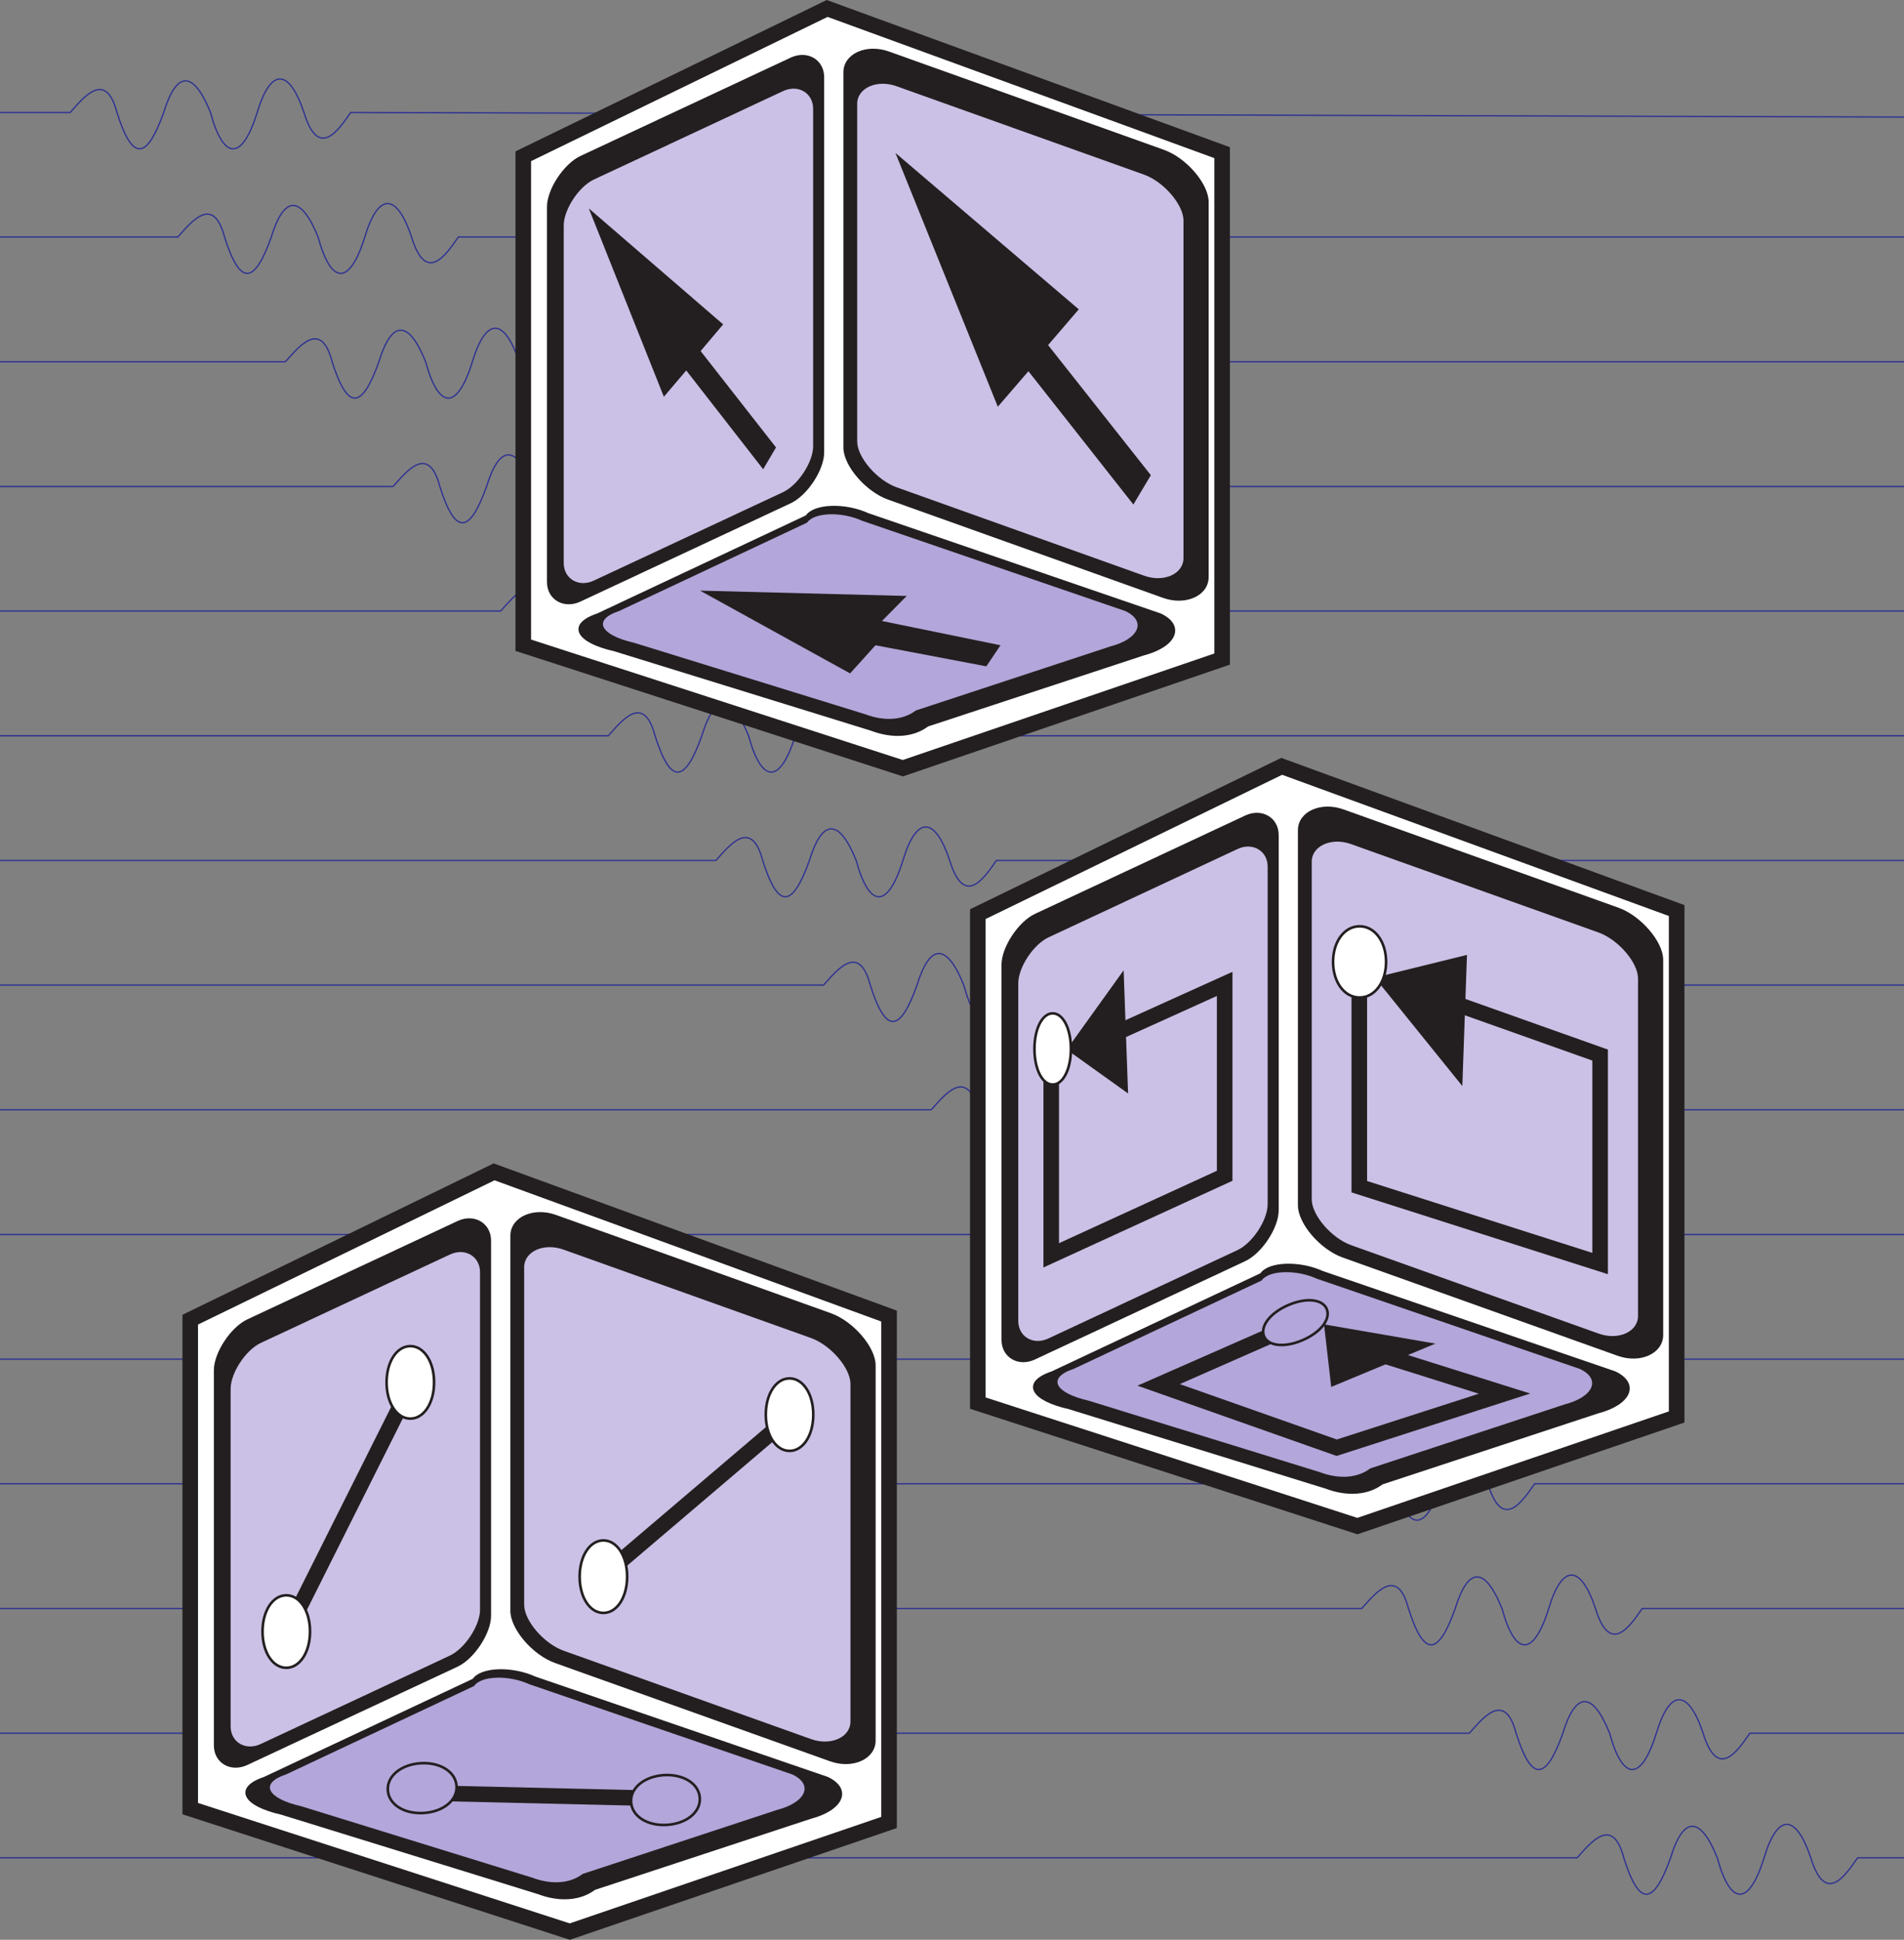 <svg xmlns="http://www.w3.org/2000/svg" width="366.532" height="373.388"><rect width="100%" height="100%" fill="#808080" stroke="none"/><path fill="none" stroke="#2e3192" stroke-miterlimit="10" stroke-width=".25" d="M0 21.65h13.516c2.414-2.671 6.796-8.437 9 0 2.984 9.485 5.71 9.173 9 0 2.46-8.109 5.75-8.109 9 0 2.484 9.173 6.039 9.485 9 0 2.507-8.437 6.054-8.75 9 0 2.804 9.173 6.625 3.4 9 0l299.015.884M0 45.627h34.227c2.421-2.656 6.789-8.43 9 0 3 9.485 5.734 9.172 9 0 2.468-8.101 5.75-8.101 9 0 2.5 9.172 6.039 9.485 9 0 2.507-8.43 6.078-8.75 9 0 2.804 9.172 6.648 3.399 9 0H366.53M0 69.635h54.938c2.437-2.672 6.812-8.437 9 0 3 9.485 5.742 9.172 9 0 2.468-8.11 5.757-8.11 9 0 2.5 9.172 6.046 9.485 9 0 2.53-8.437 6.078-8.758 9 0 2.82 9.172 6.656 3.399 9 0H366.53M0 93.635h75.672c2.414-2.656 6.789-8.43 9 0 2.976 9.485 5.719 9.156 9 0 2.469-8.101 5.75-8.101 9 0 2.476 9.156 6.047 9.485 9 0 2.508-8.43 6.055-8.75 9 0 2.805 9.156 6.633 3.39 9 0h236.86M0 117.62h96.383c2.422-2.657 6.797-8.43 9 0 3 9.484 5.726 9.18 9 0 2.469-8.102 5.75-8.102 9 0 2.5 9.18 6.047 9.484 9 0 2.508-8.43 6.078-8.75 9 0 2.804 9.18 6.64 3.406 9 0H366.53M0 141.627h117.102c2.421-2.672 6.796-8.43 9 0 3 9.485 5.734 9.172 9 0 2.46-8.109 5.75-8.109 9 0 2.5 9.172 6.039 9.485 9 0 2.523-8.43 6.07-8.75 9 0 2.804 9.172 6.648 3.399 9 0h195.43M0 165.62h137.82c2.414-2.649 6.79-8.422 9 0 2.985 9.484 5.727 9.171 9 0 2.477-8.102 5.75-8.102 9 0 2.485 9.171 6.055 9.484 9 0 2.524-8.422 6.07-8.75 9 0 2.82 9.171 6.64 3.398 9 0h174.711M0 189.62h158.531c2.438-2.649 6.805-8.422 9 0 3 9.484 5.735 9.18 9 0 2.485-8.102 5.75-8.102 9 0 2.492 9.18 6.055 9.484 9 0 2.524-8.422 6.078-8.75 9 0 2.82 9.18 6.649 3.406 9 0h154M0 213.62h179.266c2.414-2.649 6.789-8.422 9 0 3 9.484 5.718 9.171 9 0 2.468-8.102 5.75-8.102 9 0 2.492 9.171 6.039 9.484 9 0 2.515-8.422 6.078-8.735 9 0 2.804 9.171 6.632 3.398 9 0H366.53M0 237.62h199.977c2.43-2.672 6.804-8.438 9 0 3 9.484 5.742 9.171 9 0 2.484-8.11 5.75-8.11 9 0 2.5 9.171 6.046 9.484 9 0 2.523-8.438 6.078-8.758 9 0 2.82 9.171 6.656 3.398 9 0H366.53M0 261.62h220.71c2.423-2.649 6.79-8.422 9 0 2.985 9.484 5.72 9.18 9 0 2.462-8.102 5.75-8.102 9 0 2.485 9.18 6.048 9.484 9 0 2.517-8.422 6.056-8.75 9 0 2.806 9.18 6.642 3.406 9 0h91.821M0 285.612h241.422c2.422-2.657 6.797-8.43 9 0 3 9.484 5.719 9.18 9 0 2.469-8.102 5.758-8.102 9 0 2.484 9.18 6.047 9.484 9 0 2.515-8.43 6.078-8.75 9 0 2.805 9.18 6.633 3.406 9 0h71.11M0 309.612h262.14c2.423-2.649 6.798-8.422 9 0 2.993 9.484 5.735 9.172 9 0 2.47-8.102 5.75-8.102 9 0 2.5 9.172 6.04 9.484 9 0 2.508-8.422 6.07-8.735 9 0 2.805 9.172 6.641 3.398 9 0h50.391M0 333.62h282.86c2.421-2.672 6.788-8.438 9 0 2.992 9.484 5.734 9.156 9 0 2.46-8.11 5.75-8.11 9 0 2.492 9.156 6.046 9.484 9 0 2.523-8.438 6.07-8.75 9 0 2.82 9.156 6.648 3.39 9 0h29.671M0 357.612h303.594c2.422-2.657 6.797-8.43 9 0 2.976 9.484 5.719 9.18 9 0 2.46-8.102 5.75-8.102 9 0 2.492 9.18 6.047 9.484 9 0 2.508-8.43 6.054-8.75 9 0 2.804 9.18 6.633 3.406 9 0h8.937"/><path fill="#fff" fill-rule="evenodd" d="M36.617 348.135v-94.117l58.5-28.453 76.031 27.758v97.476l-61.46 21.008"/><path fill="none" stroke="#231f20" stroke-miterlimit="10" stroke-width="3" d="M36.617 348.135v-94.117l58.5-28.453 76.031 27.758v97.476l-61.46 21.008zm0 0"/><path fill="#231f20" fill-rule="evenodd" d="M41.172 335.971v-72.226c0-3.375 3.242-8.29 6.453-9.79l40.453-18.921c3.211-1.508 6.453.382 6.453 3.765v72.227c0 3.375-3.242 8.289-6.453 9.789l-40.453 18.914c-3.21 1.516-6.453-.375-6.453-3.758"/><path fill="#231f20" fill-rule="evenodd" stroke="#231f20" stroke-miterlimit="10" stroke-width=".5" d="M168.313 335.026v-72.227c0-3.375-4.227-8.289-8.446-9.789l-52.93-18.922c-4.218-1.508-8.437.383-8.437 3.766v72.226c0 3.375 4.219 8.29 8.437 9.79l52.93 18.914c4.219 1.515 8.446-.375 8.446-3.758M50.93 342.26l40.25-18.914c1.468-2.219 7.367-2.414 11.78-.398l56.298 19.312c4.57 2.164 2.93 5.992-3.29 7.61l-41.546 13.68c-2.633 2-6.563 2.413-10.813.796l-49.406-15.289c-7.156-1.602-9.133-4.828-3.273-6.797"/><path fill="#b3a6da" fill-rule="evenodd" d="m55.055 341.557 36.21-17.023c1.337-1.985 6.626-2.164 10.602-.352l50.656 17.375c4.125 1.938 2.657 5.383-2.937 6.828l-37.414 12.32c-2.352 1.805-5.875 2.165-9.711.72l-44.477-13.75c-6.421-1.454-8.195-4.36-2.93-6.118"/><path fill="#cbc1e6" fill-rule="evenodd" d="M163.719 331.362v-64.985c0-3.039-3.797-7.468-7.602-8.828L108.5 240.541c-3.797-1.375-7.594.329-7.594 3.383v64.985c0 3.039 3.797 7.468 7.594 8.828l47.617 17.008c3.805 1.375 7.602-.329 7.602-3.383m-119.321.945v-64.984c0-3.04 2.899-7.47 5.805-8.828l36.39-17.008c2.907-1.375 5.813.328 5.813 3.383v64.984c0 3.039-2.906 7.469-5.812 8.828l-36.39 17.008c-2.907 1.375-5.806-.328-5.806-3.383"/><path fill="none" stroke="#231f20" stroke-miterlimit="10" stroke-width="3" d="m152.906 272.01-36.726 31.266"/><path fill="#fff" fill-rule="evenodd" stroke="#231f20" stroke-miterlimit="10" stroke-width=".5" d="M147.422 272.3c0-3.977 1.96-6.977 4.57-6.977 2.61 0 4.57 3 4.57 6.976 0 3.977-1.96 6.977-4.57 6.977-2.61 0-4.57-3-4.57-6.977m-35.836 31.188c0-3.977 1.96-6.977 4.57-6.977 2.61 0 4.57 3 4.57 6.977 0 3.976-1.96 6.976-4.57 6.976-2.61 0-4.57-3-4.57-6.976"/><path fill="none" stroke="#231f20" stroke-miterlimit="10" stroke-width="3" d="M80.844 263.088 55.117 314.44"/><path fill="#fff" fill-rule="evenodd" stroke="#231f20" stroke-miterlimit="10" stroke-width=".5" d="M50.54 314.05c0-3.977 1.96-6.977 4.57-6.977 2.609 0 4.57 3 4.57 6.976 0 3.977-1.961 6.977-4.57 6.977-2.61 0-4.57-3-4.57-6.977m23.882-47.961c0-3.976 1.96-6.976 4.57-6.976 2.61 0 4.57 3 4.57 6.976 0 3.977-1.96 6.977-4.57 6.977-2.61 0-4.57-3-4.57-6.977"/><path fill="none" stroke="#231f20" stroke-miterlimit="10" stroke-width="3" d="m129.914 346.245-47.266-1.102"/><path fill="#b3a6da" fill-rule="evenodd" stroke="#231f20" stroke-miterlimit="10" stroke-width=".5" d="M127.875 341.682c3.758-.203 6.71 1.703 6.844 4.438.148 2.71-2.594 4.937-6.39 5.148-3.766.21-6.72-1.703-6.845-4.438-.14-2.71 2.602-4.93 6.391-5.148m-46.828-2.289c3.758-.203 6.71 1.703 6.844 4.437.148 2.711-2.594 4.938-6.391 5.149-3.766.21-6.719-1.703-6.844-4.438-.14-2.71 2.602-4.93 6.39-5.148"/><path fill="#fff" fill-rule="evenodd" d="M100.734 124.198V30.08l58.5-28.453 76.032 27.758v97.477l-61.461 21.008"/><path fill="none" stroke="#231f20" stroke-miterlimit="10" stroke-width="3" d="M100.734 124.198V30.08l58.5-28.453 76.032 27.758v97.477l-61.461 21.008zm0 0"/><path fill="#231f20" fill-rule="evenodd" d="M105.297 112.034V39.807c0-3.375 3.242-8.289 6.453-9.789l40.453-18.922c3.211-1.508 6.453.383 6.453 3.766v72.226c0 3.375-3.242 8.29-6.453 9.79L111.75 115.79c-3.21 1.516-6.453-.375-6.453-3.757"/><path fill="#231f20" fill-rule="evenodd" stroke="#231f20" stroke-miterlimit="10" stroke-width=".5" d="M232.422 111.088V38.862c0-3.375-4.227-8.29-8.445-9.79l-52.93-18.921c-4.219-1.508-8.438.383-8.438 3.765v72.227c0 3.375 4.22 8.289 8.438 9.789l52.93 18.914c4.218 1.516 8.445-.375 8.445-3.758m-117.375 7.235 40.25-18.914c1.469-2.22 7.367-2.414 11.781-.399l56.297 19.313c4.57 2.164 2.93 5.992-3.29 7.61l-41.546 13.679c-2.633 2-6.562 2.414-10.812.797l-49.407-15.29c-7.156-1.601-9.132-4.828-3.273-6.796"/><path fill="#b3a6da" fill-rule="evenodd" d="m119.164 117.62 36.211-17.024c1.336-1.984 6.625-2.164 10.602-.351l50.656 17.375c4.125 1.937 2.656 5.382-2.938 6.828l-37.414 12.32c-2.351 1.805-5.875 2.164-9.71.719l-44.477-13.75c-6.422-1.453-8.196-4.36-2.93-6.117"/><path fill="#cbc1e6" fill-rule="evenodd" d="M227.828 107.424V42.44c0-3.04-3.797-7.469-7.601-8.828l-47.618-17.008c-3.796-1.375-7.593.328-7.593 3.383V84.97c0 3.04 3.797 7.469 7.593 8.828l47.618 17.008c3.804 1.375 7.601-.328 7.601-3.383m-119.305.947V43.385c0-3.039 2.899-7.469 5.805-8.828l36.39-17.008c2.907-1.375 5.813.328 5.813 3.383v64.984c0 3.04-2.906 7.47-5.812 8.829l-36.39 17.007c-2.907 1.375-5.806-.328-5.806-3.382"/><path fill="#231f20" fill-rule="evenodd" d="m192.086 78.291-19.711-48.859 35.297 30.11-5.906 6.882 19.78 25.04-3.366 5.648-20.203-25.657m-70.18 4.915-14.453-36.258L139.21 62.44l-4.336 5.133 14.516 18.554-2.477 4.196-14.805-19.016m31.54 58.313-28.882-15.93 39.78 1.023-4.765 4.82 22.82 4.672-2.726 4.055-21.336-4.055"/><path fill="#fff" fill-rule="evenodd" d="M188.234 270.08v-94.117l58.5-28.453 76.032 27.758v97.477l-61.461 21.007"/><path fill="none" stroke="#231f20" stroke-miterlimit="10" stroke-width="3" d="M188.234 270.08v-94.117l58.5-28.453 76.032 27.758v97.477l-61.461 21.007zm0 0"/><path fill="#231f20" fill-rule="evenodd" d="M192.797 257.916V185.69c0-3.375 3.242-8.29 6.453-9.79l40.453-18.921c3.211-1.508 6.453.383 6.453 3.766v72.226c0 3.375-3.242 8.29-6.453 9.79l-40.453 18.913c-3.21 1.516-6.453-.375-6.453-3.758"/><path fill="#231f20" fill-rule="evenodd" stroke="#231f20" stroke-miterlimit="10" stroke-width=".5" d="M319.922 256.971v-72.226c0-3.375-4.227-8.29-8.445-9.79l-52.93-18.921c-4.219-1.508-8.438.382-8.438 3.765v72.227c0 3.375 4.22 8.289 8.438 9.789l52.93 18.914c4.218 1.516 8.445-.375 8.445-3.758m-117.375 7.234 40.25-18.914c1.469-2.218 7.367-2.414 11.781-.398l56.297 19.312c4.57 2.165 2.93 5.993-3.29 7.61l-41.546 13.68c-2.633 2-6.562 2.414-10.812.796l-49.407-15.289c-7.156-1.601-9.132-4.828-3.273-6.797"/><path fill="#b3a6da" fill-rule="evenodd" d="m206.664 263.502 36.211-17.023c1.336-1.984 6.625-2.164 10.602-.352l50.656 17.375c4.125 1.938 2.656 5.383-2.938 6.828l-37.414 12.32c-2.351 1.805-5.875 2.165-9.71.72l-44.477-13.75c-6.422-1.454-8.196-4.36-2.93-6.118"/><path fill="#cbc1e6" fill-rule="evenodd" d="M315.328 253.307v-64.984c0-3.04-3.797-7.47-7.601-8.828l-47.618-17.008c-3.796-1.375-7.593.328-7.593 3.383v64.984c0 3.039 3.797 7.469 7.593 8.828l47.618 17.008c3.804 1.375 7.601-.328 7.601-3.383m-119.305.945v-64.984c0-3.04 2.899-7.469 5.805-8.828l36.39-17.008c2.907-1.375 5.813.328 5.813 3.383v64.984c0 3.04-2.906 7.469-5.812 8.828l-36.39 17.008c-2.907 1.375-5.806-.328-5.806-3.383"/><path fill="none" stroke="#231f20" stroke-miterlimit="10" stroke-width="3" d="M261.672 184.104v44.32l46.36 14.79v-40.126l-29.22-10.383"/><path fill="#231f20" fill-rule="evenodd" d="m265.094 188.323 16.187 20.047.86-24.243"/><path fill="none" stroke="#231f20" stroke-miterlimit="10" stroke-width=".5" d="m265.094 188.323 16.187 20.047.86-24.243zm0 0"/><path fill="#fff" fill-rule="evenodd" stroke="#231f20" stroke-miterlimit="10" stroke-width=".5" d="M256.625 185.15c0-3.905 2.18-6.85 5.102-6.85 2.921 0 5.101 2.945 5.101 6.85 0 3.907-2.18 6.852-5.101 6.852-2.922 0-5.102-2.945-5.102-6.851"/><path fill="none" stroke="#231f20" stroke-miterlimit="10" stroke-width="3" d="M202.367 202.573v39.062l33.39-15.312v-36.938l-24.515 11.086"/><path fill="#231f20" fill-rule="evenodd" d="m216.305 186.768-10.953 15.258 11.812 8.453"/><path fill="#fff" fill-rule="evenodd" stroke="#231f20" stroke-miterlimit="10" stroke-width=".5" d="M199.14 201.909c0-3.907 1.508-6.852 3.508-6.852s3.508 2.945 3.508 6.852c0 3.906-1.508 6.851-3.508 6.851s-3.507-2.945-3.507-6.851"/><path fill="#231f20" fill-rule="evenodd" d="m276.32 258.627-21.437-3.703 1.383 12.04"/><path fill="none" stroke="#231f20" stroke-miterlimit="10" stroke-width="3" d="m248.219 255.502-25.172 11.07 34.281 12.094 32.305-10.414-26.93-8.468"/><path fill="#b3a6da" fill-rule="evenodd" stroke="#231f20" stroke-miterlimit="10" stroke-width=".5" d="M248.07 251.182c3.446-1.469 6.602-1.11 7.36.836.742 1.984-1.29 4.523-4.758 5.977-3.438 1.468-6.594 1.101-7.352-.836-.75-1.961 1.29-4.508 4.75-5.977"/></svg>
